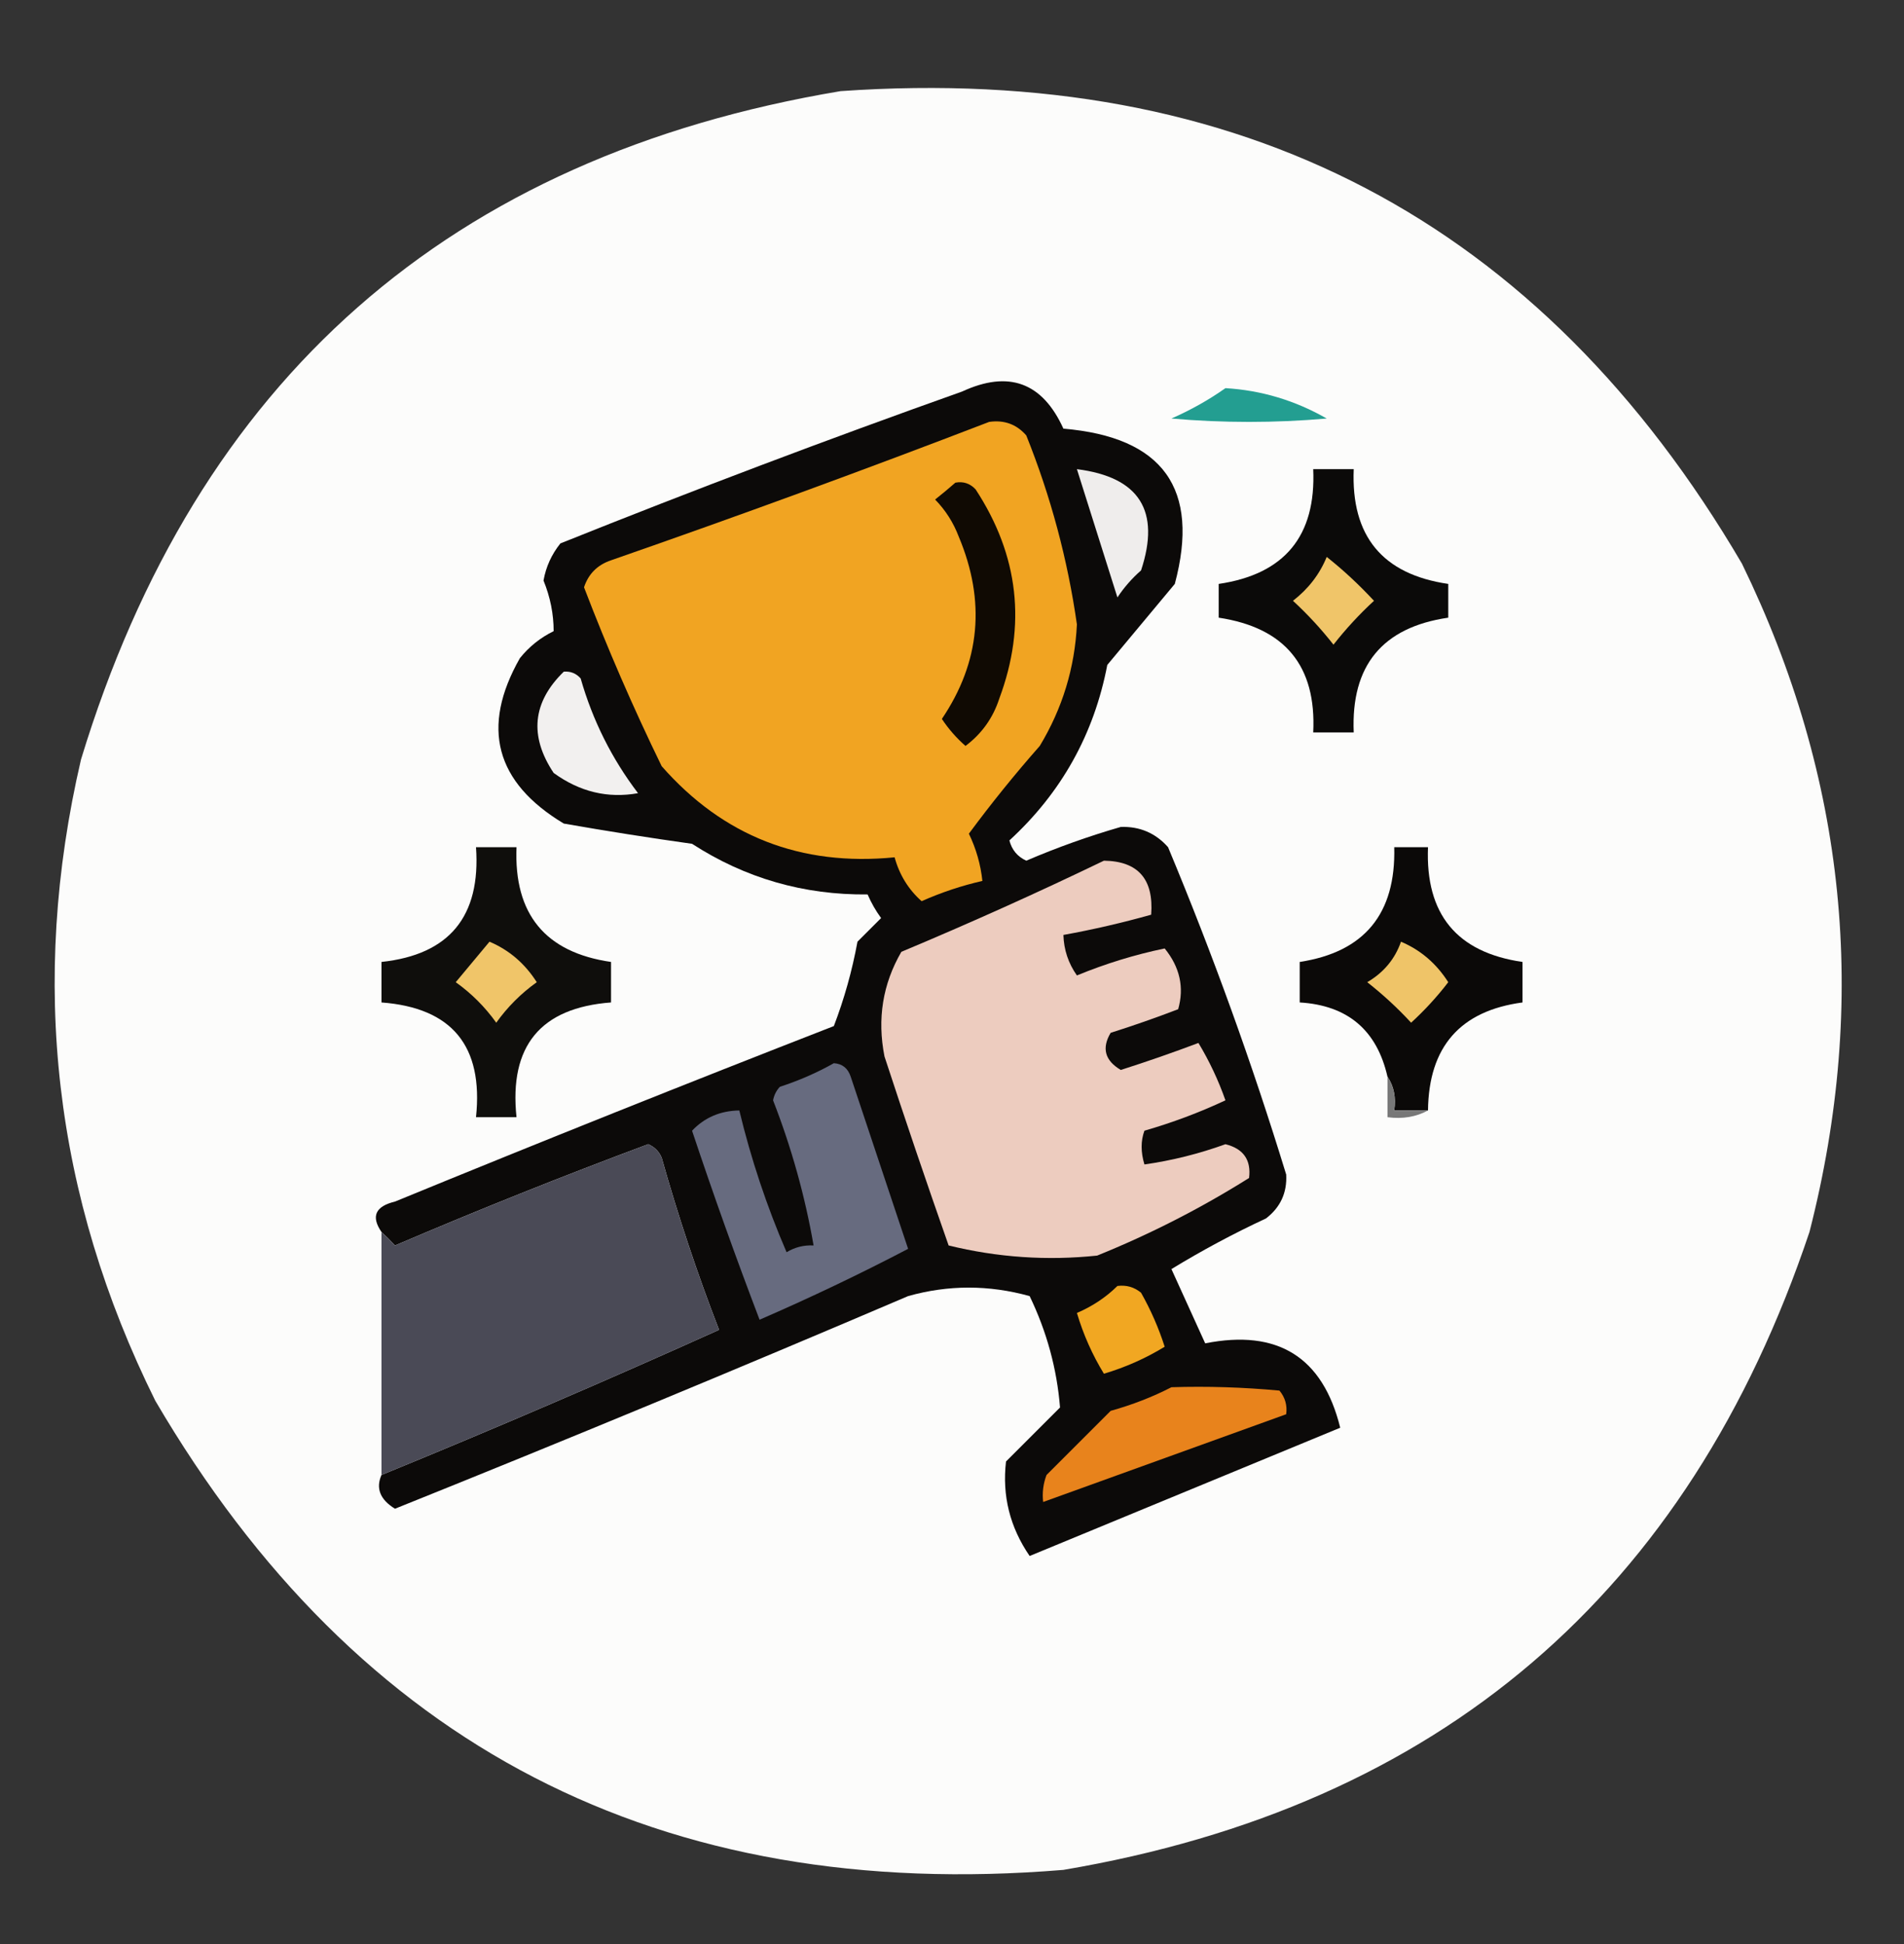 <?xml version="1.0" encoding="UTF-8"?>
<!DOCTYPE svg PUBLIC "-//W3C//DTD SVG 1.1//EN" "http://www.w3.org/Graphics/SVG/1.1/DTD/svg11.dtd">
<svg xmlns="http://www.w3.org/2000/svg" version="1.1" width="282px" height="288px" style="shape-rendering:geometricPrecision; text-rendering:geometricPrecision; image-rendering:optimizeQuality; fill-rule:evenodd; clip-rule:evenodd" xmlns:xlink="http://www.w3.org/1999/xlink">
<rect width="100%" height="100%" fill="#333333" stroke="none"/>
<g><path style="opacity:0.988" fill="#fefefd" d="M 124.5,13.5 C 183.736,9.362 228.236,32.696 258,83.5C 273.443,115.227 276.776,148.227 268,182.5C 250.046,236.062 213.212,267.562 157.5,277C 97.847,281.927 53.014,258.76 23,207.5C 7.977,177.192 4.31,145.526 12,112.5C 29.137,56.187 66.638,23.187 124.5,13.5 Z"/></g>
<g><path style="opacity:1" fill="#0c0a09" d="M 56.5,218.5 C 73.295,211.624 89.962,204.458 106.5,197C 103.273,188.653 100.44,180.153 98,171.5C 97.612,170.572 96.945,169.905 96,169.5C 83.38,174.206 70.88,179.206 58.5,184.5C 57.818,183.757 57.151,183.091 56.5,182.5C 54.923,180.198 55.589,178.698 58.5,178C 80.087,169.138 101.754,160.471 123.5,152C 125.042,147.971 126.208,143.804 127,139.5C 128.167,138.333 129.333,137.167 130.5,136C 129.707,134.915 129.04,133.748 128.5,132.5C 119.043,132.597 110.376,130.097 102.5,125C 96.15,124.108 89.816,123.108 83.5,122C 73.353,115.899 71.186,107.732 77,97.5C 78.378,95.787 80.045,94.453 82,93.5C 82.003,90.968 81.503,88.468 80.5,86C 80.858,83.968 81.692,82.134 83,80.5C 102.661,72.612 122.494,65.112 142.5,58C 149.392,54.809 154.392,56.643 157.5,63.5C 172.268,64.743 177.768,72.41 174,86.5C 170.667,90.5 167.333,94.5 164,98.5C 162.038,108.756 157.205,117.423 149.5,124.5C 149.865,125.902 150.699,126.902 152,127.5C 156.588,125.536 161.255,123.869 166,122.5C 168.814,122.408 171.147,123.408 173,125.5C 179.631,141.394 185.464,157.561 190.5,174C 190.64,176.693 189.64,178.86 187.5,180.5C 182.674,182.746 178.008,185.246 173.5,188C 175.167,191.667 176.833,195.333 178.5,199C 189.245,196.864 195.912,201.03 198.5,211.5C 183.201,217.825 167.867,224.158 152.5,230.5C 149.577,226.238 148.41,221.571 149,216.5C 151.667,213.833 154.333,211.167 157,208.5C 156.539,202.774 155.039,197.274 152.5,192C 146.459,190.323 140.459,190.323 134.5,192C 109.281,202.776 83.948,213.276 58.5,223.5C 56.299,222.147 55.632,220.48 56.5,218.5 Z"/></g>
<g><path style="opacity:1" fill="#239e91" d="M 181.5,57.5 C 186.817,57.818 191.817,59.318 196.5,62C 188.833,62.667 181.167,62.667 173.5,62C 176.391,60.726 179.058,59.226 181.5,57.5 Z"/></g>
<g><path style="opacity:1" fill="#f1a422" d="M 146.5,62.5 C 148.722,62.178 150.556,62.845 152,64.5C 155.632,73.557 158.132,82.891 159.5,92.5C 159.184,98.948 157.351,104.948 154,110.5C 150.31,114.689 146.81,119.022 143.5,123.5C 144.577,125.729 145.244,128.063 145.5,130.5C 142.427,131.199 139.427,132.199 136.5,133.5C 134.541,131.755 133.208,129.589 132.5,127C 118.607,128.373 107.107,123.873 98,113.5C 93.778,104.832 89.944,95.998 86.5,87C 87.154,85.013 88.487,83.68 90.5,83C 109.38,76.432 128.047,69.599 146.5,62.5 Z"/></g>
<g><path style="opacity:1" fill="#0b0a09" d="M 194.5,69.5 C 196.5,69.5 198.5,69.5 200.5,69.5C 200.084,79.412 204.75,85.079 214.5,86.5C 214.5,88.167 214.5,89.833 214.5,91.5C 204.746,92.924 200.08,98.591 200.5,108.5C 198.5,108.5 196.5,108.5 194.5,108.5C 194.988,98.65 190.321,92.983 180.5,91.5C 180.5,89.833 180.5,88.167 180.5,86.5C 190.27,85.062 194.936,79.395 194.5,69.5 Z"/></g>
<g><path style="opacity:1" fill="#efedec" d="M 159.5,69.5 C 168.75,70.67 171.917,75.67 169,84.5C 167.647,85.685 166.48,87.019 165.5,88.5C 163.496,82.155 161.496,75.821 159.5,69.5 Z"/></g>
<g><path style="opacity:1" fill="#100a03" d="M 141.5,71.5 C 142.675,71.281 143.675,71.614 144.5,72.5C 150.897,82.274 152.064,92.607 148,103.5C 147.07,106.362 145.403,108.695 143,110.5C 141.647,109.315 140.48,107.981 139.5,106.5C 145.189,98.07 146.022,89.07 142,79.5C 141.208,77.413 140.041,75.579 138.5,74C 139.571,73.148 140.571,72.315 141.5,71.5 Z"/></g>
<g><path style="opacity:1" fill="#f0c569" d="M 196.5,82.5 C 198.917,84.411 201.25,86.578 203.5,89C 201.316,91.016 199.316,93.183 197.5,95.5C 195.684,93.183 193.684,91.016 191.5,89C 193.79,87.223 195.457,85.056 196.5,82.5 Z"/></g>
<g><path style="opacity:1" fill="#f2f0ef" d="M 83.5,99.5 C 84.496,99.414 85.329,99.748 86,100.5C 87.779,106.725 90.612,112.391 94.5,117.5C 90.023,118.303 85.856,117.303 82,114.5C 78.359,109.027 78.859,104.027 83.5,99.5 Z"/></g>
<g><path style="opacity:1" fill="#0f0e0c" d="M 70.5,125.5 C 72.5,125.5 74.5,125.5 76.5,125.5C 76.098,135.425 80.764,141.092 90.5,142.5C 90.5,144.5 90.5,146.5 90.5,148.5C 80.055,149.286 75.389,154.953 76.5,165.5C 74.5,165.5 72.5,165.5 70.5,165.5C 71.611,154.953 66.945,149.286 56.5,148.5C 56.5,146.5 56.5,144.5 56.5,142.5C 66.559,141.422 71.225,135.755 70.5,125.5 Z"/></g>
<g><path style="opacity:1" fill="#0b0908" d="M 211.5,164.5 C 209.833,164.5 208.167,164.5 206.5,164.5C 206.784,162.585 206.451,160.919 205.5,159.5C 203.926,152.594 199.593,148.927 192.5,148.5C 192.5,146.5 192.5,144.5 192.5,142.5C 202.088,141.032 206.755,135.365 206.5,125.5C 208.167,125.5 209.833,125.5 211.5,125.5C 211.1,135.427 215.766,141.093 225.5,142.5C 225.5,144.5 225.5,146.5 225.5,148.5C 216.272,149.733 211.606,155.067 211.5,164.5 Z"/></g>
<g><path style="opacity:1" fill="#edccbf" d="M 163.5,127.5 C 168.563,127.568 170.897,130.234 170.5,135.5C 166.214,136.707 161.88,137.707 157.5,138.5C 157.565,140.696 158.232,142.696 159.5,144.5C 163.717,142.761 168.05,141.427 172.5,140.5C 174.75,143.273 175.416,146.273 174.5,149.5C 171.204,150.765 167.871,151.932 164.5,153C 163.144,155.274 163.644,157.107 166,158.5C 169.871,157.265 173.704,155.932 177.5,154.5C 179.119,157.188 180.453,160.021 181.5,163C 177.655,164.799 173.655,166.299 169.5,167.5C 168.948,169.003 168.948,170.669 169.5,172.5C 173.586,171.917 177.586,170.917 181.5,169.5C 184.161,170.162 185.327,171.829 185,174.5C 177.859,178.987 170.359,182.821 162.5,186C 155.079,186.779 147.745,186.279 140.5,184.5C 137.235,175.204 134.068,165.87 131,156.5C 129.902,150.936 130.735,145.769 133.5,141C 143.709,136.725 153.709,132.225 163.5,127.5 Z"/></g>
<g><path style="opacity:1" fill="#efc468" d="M 207.5,139.5 C 210.407,140.734 212.741,142.734 214.5,145.5C 212.851,147.65 211.018,149.65 209,151.5C 206.984,149.316 204.817,147.316 202.5,145.5C 204.938,144.069 206.604,142.069 207.5,139.5 Z"/></g>
<g><path style="opacity:1" fill="#f0c569" d="M 72.5,139.5 C 75.407,140.734 77.741,142.734 79.5,145.5C 77.167,147.167 75.167,149.167 73.5,151.5C 71.833,149.167 69.833,147.167 67.5,145.5C 69.19,143.481 70.856,141.481 72.5,139.5 Z"/></g>
<g><path style="opacity:1" fill="#676b7f" d="M 123.5,157.5 C 124.75,157.577 125.583,158.244 126,159.5C 128.833,168 131.667,176.5 134.5,185C 127.377,188.726 120.044,192.226 112.5,195.5C 108.973,186.252 105.639,176.919 102.5,167.5C 104.351,165.544 106.684,164.544 109.5,164.5C 111.232,171.696 113.565,178.696 116.5,185.5C 117.736,184.754 119.07,184.421 120.5,184.5C 119.223,177.164 117.223,169.997 114.5,163C 114.645,162.228 114.978,161.561 115.5,161C 118.374,160.058 121.04,158.891 123.5,157.5 Z"/></g>
<g><path style="opacity:1" fill="#787878" d="M 205.5,159.5 C 206.451,160.919 206.784,162.585 206.5,164.5C 208.167,164.5 209.833,164.5 211.5,164.5C 209.735,165.461 207.735,165.795 205.5,165.5C 205.5,163.5 205.5,161.5 205.5,159.5 Z"/></g>
<g><path style="opacity:1" fill="#4a4a56" d="M 56.5,218.5 C 56.5,206.5 56.5,194.5 56.5,182.5C 57.151,183.091 57.818,183.757 58.5,184.5C 70.88,179.206 83.38,174.206 96,169.5C 96.945,169.905 97.612,170.572 98,171.5C 100.44,180.153 103.273,188.653 106.5,197C 89.962,204.458 73.295,211.624 56.5,218.5 Z"/></g>
<g><path style="opacity:1" fill="#f1a722" d="M 165.5,190.5 C 166.822,190.33 167.989,190.663 169,191.5C 170.442,194.05 171.608,196.716 172.5,199.5C 169.701,201.214 166.701,202.547 163.5,203.5C 161.786,200.701 160.453,197.701 159.5,194.5C 161.807,193.508 163.807,192.175 165.5,190.5 Z"/></g>
<g><path style="opacity:1" fill="#e8831c" d="M 173.5,205.5 C 178.844,205.334 184.177,205.501 189.5,206C 190.337,207.011 190.67,208.178 190.5,209.5C 178.5,213.833 166.5,218.167 154.5,222.5C 154.343,221.127 154.51,219.793 155,218.5C 158.167,215.333 161.333,212.167 164.5,209C 167.718,208.1 170.718,206.933 173.5,205.5 Z"/></g>
</svg>

